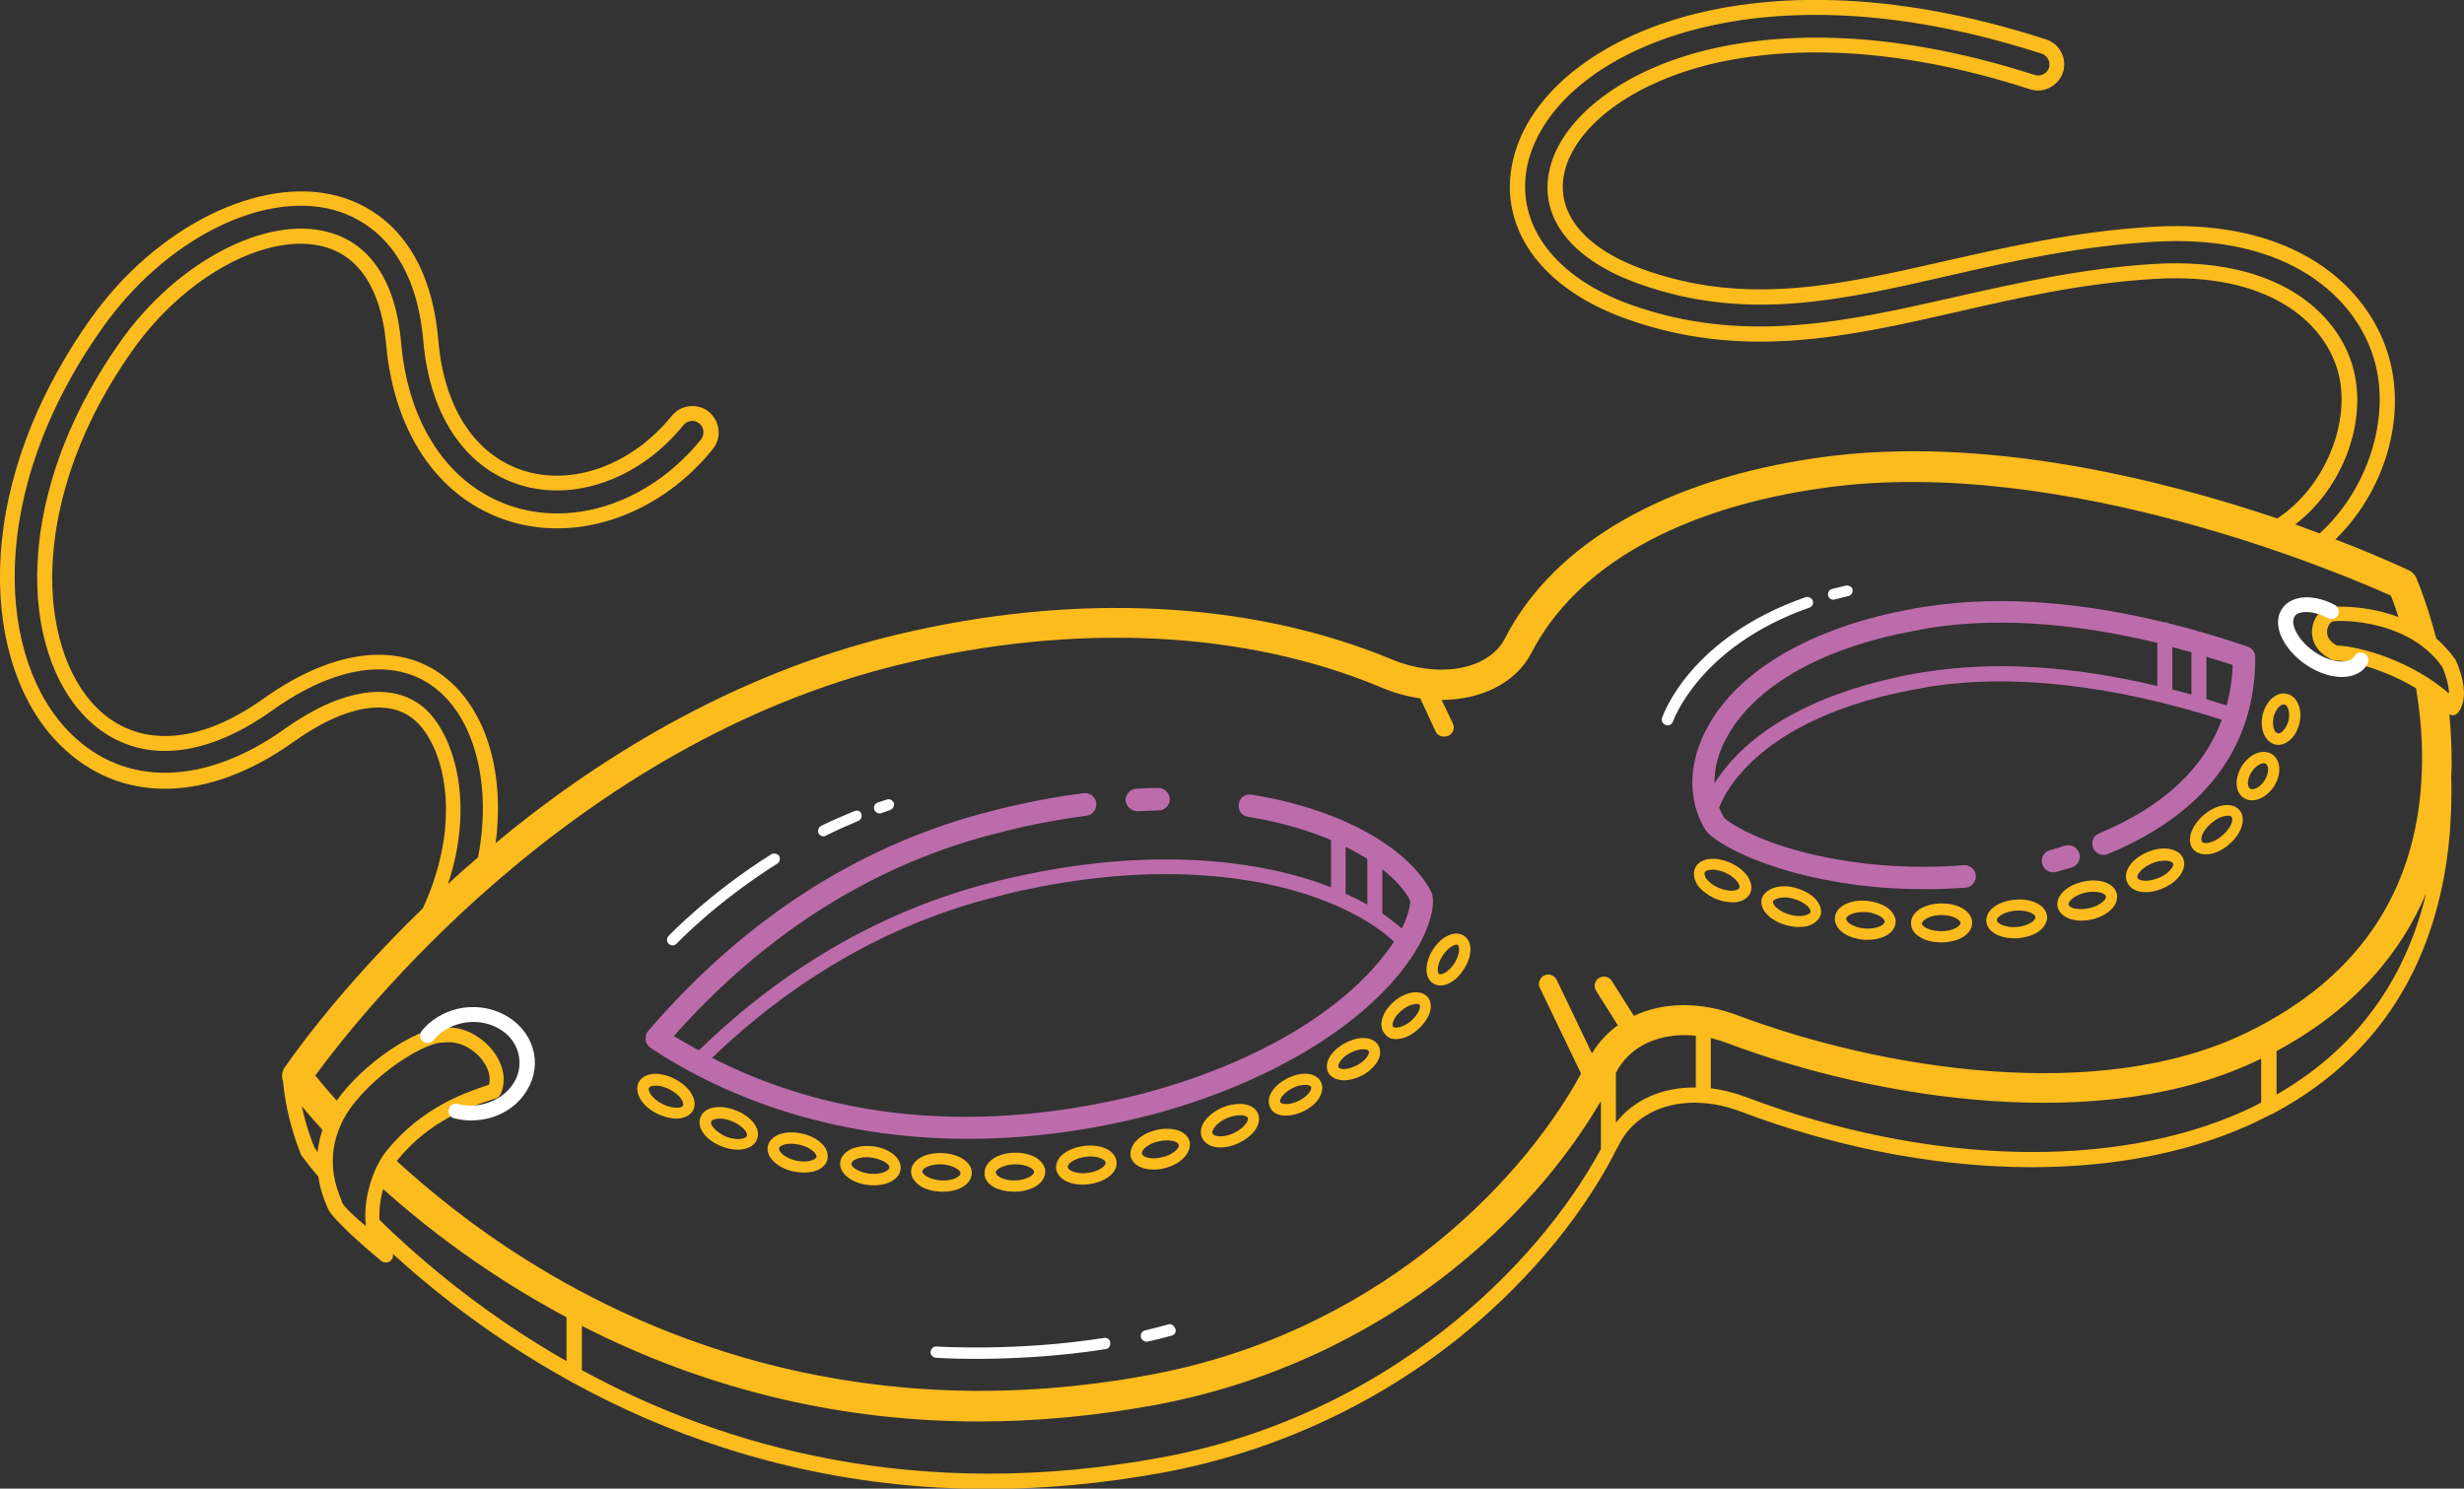 <svg version="1.2" baseProfile="tiny" xmlns="http://www.w3.org/2000/svg" viewBox="0 0 657.2 397.1" xml:space="preserve"><rect x="0" y="0" width="657.2" height="397.1" fill="#333333" stroke="none"/><g fill="#BD6CAB"><path d="M303.3 216.4h.1c1.9-.1 3.8-.1 5.6-.2 1.7 0 3-1.4 3-3s-1.4-3-3-3c-1.9 0-3.9.1-5.9.2-1.7.1-2.9 1.5-2.9 3.1.2 1.6 1.5 2.9 3.1 2.9"/><path d="M352.3 216.6c-5.8-2-12-3.6-18.5-4.6-1.6-.3-3.2.8-3.4 2.5s.8 3.2 2.5 3.4c6.2 1 12.1 2.5 17.5 4.4 1.6.6 3.1 1.1 4.6 1.8v12.6c-1-.4-1.9-.7-2.9-1.1-22.2-7.7-50.5-8.4-79.9-2-3.4.7-6.9 1.6-10.3 2.5-27.8 7.6-53.1 22.4-75.4 44 0 0 0 .1-.1.1-2.2-1.2-4.3-2.4-6.5-3.7-.1 0-.1-.1-.2-.1 23.9-26.9 51.9-44.8 83.4-53.4 3.4-.9 6.7-1.7 10.1-2.5 5.6-1.2 11.2-2.2 16.6-2.9 1.6-.2 2.8-1.7 2.6-3.4s-1.7-2.8-3.4-2.6c-5.6.7-11.4 1.7-17.1 3-3.4.7-6.9 1.6-10.3 2.5-33.7 9.2-63.5 28.6-88.7 57.9-.6.7-.8 1.5-.7 2.4s.6 1.6 1.3 2.1c1.1.7 2.1 1.4 3.2 2.1 23.9 14.7 51.7 22.2 81.5 22.2q13.65 0 27.9-2.1c7.2-1.1 14.4-2.6 21.3-4.4 28.7-7.7 52.7-21.4 65.9-37.6 8.3-10.2 9.9-19 8.4-21.9-4.5-8.5-15.1-16.2-29.4-21.2m23.8 23.6c.1.9-.3 3.6-2.2 7.5-1.6-1.4-3.3-2.7-5.2-4v-11.8c3.3 2.6 5.9 5.4 7.4 8.3m-17.2-14.3c2.1 1 4 2.1 5.8 3.2v12.2c-1.8-1-3.8-2-5.8-2.9zm-53.2 65.6c-6.7 1.8-13.7 3.2-20.7 4.3-35.1 5.3-67 .7-95.1-13.6 21.6-20.7 46-34.9 72.8-42.2 3.4-.9 6.8-1.8 10.1-2.5 28.7-6.3 56.3-5.7 77.8 1.8 8.8 3.1 16.3 7.3 21.2 11.9q-1.35 2.1-3.3 4.5c-12.4 15.4-35.3 28.4-62.8 35.8m293.8-119c-6.2-2.1-13.3-4.3-21-6.2-.3-.2-.7-.3-1.1-.3h-.2c-19.3-4.7-42.2-7.6-64-4.1-2.7.4-5.4 1-8 1.5-23.8 5.2-41.4 15.9-49.4 29.9-5.5 9.6-5.9 19.8-1 28 1.5 2.5 10.1 7.8 23.8 11.5 10.8 2.9 22.5 4.4 34.3 4.4 3.8 0 7.6-.1 11.3-.4 1.7-.1 2.9-1.6 2.8-3.2-.1-1.7-1.6-2.9-3.2-2.8-15 1.2-30.1-.1-43.7-3.7-13-3.5-19.3-7.9-20.3-9-.5-.9-.9-1.7-1.3-2.7.5-1 1-2.1 1.5-3.1 7.3-12.8 23.7-22.6 46.2-27.5 2.5-.5 5.1-1 7.7-1.5 22.5-3.7 49.6-.6 78.7 8.7-4.7 12.9-15.5 23-32 30l-.7.3c-1.5.6-2.3 2.4-1.6 3.9.6 1.5 2.4 2.3 3.9 1.6l.8-.3c24.7-10.5 37.7-27.4 38.5-50v-2.3c0-1.2-.8-2.3-2-2.7m-15 1.5v11.3c-1.7-.5-3.4-.9-5.1-1.4v-11.3c1.7.5 3.4.9 5.1 1.4m-71.2 5.3c-2.7.4-5.4.9-7.9 1.5-22.9 5-39.9 15-48.1 28.2-.1-4.2 1.1-8.6 3.6-12.9 7.2-12.6 23.4-22.2 45.5-27 2.5-.5 5-1 7.7-1.5 20.8-3.4 42.7-.6 61.3 3.9V183c-22.8-5.4-43.6-6.7-62.1-3.7m75.2 7.2v-11.3c2.4.7 4.8 1.5 7 2.2-.1 3.8-.7 7.4-1.6 10.8-1.8-.6-3.6-1.1-5.4-1.7"/><path d="M550.8 225.6c-1.3.4-2.7.8-4 1.2-1.6.4-2.6 2.1-2.1 3.7.4 1.3 1.6 2.2 2.9 2.2.3 0 .5 0 .8-.1l4.2-1.2c1.6-.5 2.5-2.2 2-3.8-.6-1.6-2.3-2.5-3.8-2"/></g><g fill="#FCBC1D"><path d="M655 176.1c0-.1-.1-.2-.2-.3-1.5-2.1-3.2-3.9-5-5.5-2.5-9.5-5.1-15.6-5.3-16.1-.4-.9-1.1-1.6-1.9-2-1-.5-8.2-3.9-19.7-8.3 13.2-12.9 19-32.5 14.2-48.9-5.3-18.2-24.6-36.8-63-34.5-20.2 1.2-37.9 5.2-55.1 9.1-28.6 6.5-53.2 12.1-80.6 2.3-16.9-6-24.6-16.5-20.5-28.1s18.7-21.8 38-26.6c16.9-4.1 45.4-6.4 85.5 6.6 3.6 1.2 7.5-.8 8.8-4.4.6-1.8.5-3.7-.4-5.4-.8-1.7-2.3-2.9-4.1-3.5-43.3-14-74.5-11.5-93.2-6.9-24.3 6-42.2 19.3-47.9 35.5-6.7 19.2 4.7 37.2 29 45.9 31.2 11.2 59 4.9 88.4-1.8 16.6-3.8 33.7-7.7 52.8-8.8 30.2-1.8 44.9 11.4 48.7 24.4 3.9 13.5-3.4 31.2-16.1 39.5-31.2-10.5-78.3-22.3-121.7-16.3-41.2 5.7-71.2 22.8-84.3 48.3-4.3 8.4-17.6 10.8-30.2 5.6-37.7-15.7-84.7-18-132.4-6.5-44.5 10.7-81 34.2-106.6 55.5 2.4-18.2-2.2-34.5-12.5-43.4-12.2-10.6-30.3-8.8-49.6 5-17.3 12.3-33.4 13.1-44.3 2.3-8.2-8.2-12.5-22.1-11.8-38.1.6-13.1 4.8-33.8 21.4-57.3 14-19.8 35.9-31.6 51-27.6 12.1 3.3 15.7 16 16.6 26.1 2.2 24.8 15.2 42.6 34.8 47.7 18.3 4.7 38.9-3.1 52.4-19.9 1.2-1.5 1.7-3.5 1.4-5.4s-1.4-3.7-3-4.8c-3-2-7.1-1.4-9.4 1.4-10.1 12.5-25 18.4-38 15.1-13.8-3.6-22.7-16.4-24.3-35.3-2.4-27.8-17.9-36-26.8-38.4-20.8-5.6-48.6 8.2-66.1 33-32.7 46.3-28.6 93-8 113.4 16 15.9 39.3 15.6 62.3-.8 13.6-9.7 25.3-11.8 32.3-5.8 7.7 6.7 13.1 26.4 2.2 50.2-23.6 22.8-36.3 41.7-36.9 42.5-.7 1.1-.9 2.5-.4 3.7.9 10.3 4.6 19 4.7 19.3.1.1.1.3.2.4s1.4 2 4.1 5.2l.4.4c.5 3.7 1.7 6.6 2.4 8.2l.1.3c1.3 3.1 11.2 11.5 14.2 14 .4.3.8.5 1.3.5.6 0 1.1-.2 1.5-.7s.5-1 .4-1.6c29.7 27.1 83.2 62.7 158.8 62.7 14.8 0 30.4-1.4 46.8-4.4 28.4-5.3 55.2-17.4 77.7-35.1 17.9-14.2 32.9-31.7 42.4-49.8.1-.1.1-.2.1-.3.4-.7.8-1.5 1.2-2.2 5.2-10.4 18.6-14.1 32.4-8.9 49.1 18.5 100 19.8 136 3.5 1.9-.9 3.7-1.8 5.5-2.7.2-.1.3-.1.5-.2 22-11.7 36.6-29.6 43.4-53.5 3.6-12.6 4.5-25.2 4.2-36.6.1-1.3.1-2.5.1-3.7 0-4.4-.2-8.6-.6-12.7.2.1.5.2.8.2h.1c.6 0 1.1-.3 1.5-.8 3.4-4.5 0-12.4-.7-13.9m-1.8 8.9c-10-8.7-23.7-12.6-29.9-12.8-1.9-1-2.8-2.4-2.6-4.1.2-1.3 1-2.2 1.4-2.3 2.2-.5 20.5-.5 29.3 12.1 1 2.3 1.8 5 1.8 7.1m-25.7-87.3c-4.2-14.5-20.3-29.2-52.8-27.3-19.4 1.2-36.7 5.1-53.5 8.9-28.8 6.5-56.1 12.7-86.2 2-22.1-7.9-32.5-23.9-26.6-40.8 5.3-15 22.1-27.3 45.1-33 18.1-4.5 48.6-6.9 91 6.8.8.2 1.4.8 1.8 1.5s.4 1.6.2 2.3c-.5 1.5-2.2 2.4-3.8 1.9-41-13.2-70.3-10.9-87.7-6.6-20.7 5.1-36.3 16.3-40.9 29.1-4.9 13.9 3.7 26.3 23 33.2 28.5 10.2 53.7 4.5 82.9-2.2 17-3.9 34.5-7.8 54.4-9 36-2.2 54.1 14.9 58.9 31.6 4.4 15.3-1.7 34.5-14.6 46.2-2.1-.8-4.3-1.6-6.5-2.4 12.7-9.7 19.5-27.7 15.3-42.2m-514.3 91.2c-8.4-7.3-22-5.3-37.2 5.5-21.3 15.2-42.7 15.7-57.2 1.2-19.4-19.2-23-63.6 8.5-108.1C43.8 64.1 69.8 50.8 89 56c8 2.2 21.7 9.6 23.9 34.9 1.8 20.7 11.8 34.8 27.3 38.9 14.5 3.7 31-2.7 42.1-16.4 1-1.2 2.7-1.5 4-.6.7.5 1.2 1.2 1.3 2.1.1.8-.1 1.6-.6 2.3-12.6 15.6-31.5 22.9-48.3 18.5-17.8-4.7-29.7-21.2-31.7-44.2-1.4-16.3-8.2-26.6-19.5-29.6-16.6-4.5-40.4 8-55.3 29.1C15 115.3 10.6 136.7 10 150.4c-.8 17.1 4 32.1 13 41.1 12.4 12.4 30.4 11.7 49.5-1.9 17.6-12.6 33.9-14.5 44.6-5.2 9.9 8.5 14 25.9 10.4 44.3-2.8 2.4-5.5 4.8-8 7.1 7.3-22.1 1.4-40.1-6.3-46.9m127.5-11.8c46.1-11.1 91.4-8.9 127.5 6.2 3.5 1.5 7.1 2.5 10.6 3l4.1 8.8c.4.9 1.3 1.4 2.3 1.4.4 0 .7-.1 1.1-.2 1.3-.6 1.8-2.1 1.2-3.3l-3-6.3c10.6 0 19.8-4.5 24-12.6 11.9-23.1 39.8-38.7 78.3-44 64.2-8.9 139.8 23.8 150.9 28.8.5 1.2 1.2 3.1 2 5.7-8.6-3.2-16.9-2.9-18.5-2.6-2.3.5-4.2 2.9-4.5 5.7-.4 3.5 1.6 6.6 5.3 8.3.3.1.5.2.8.2 4.1 0 13.3 2.4 21.6 7.4 1 6 1.7 12.6 1.6 19.6-.3 33-16 57.3-46.6 72.2-39.7 19.4-98 9.7-135.8-4.5-10.1-3.8-20-3.6-27.8.1l-5.9-9.3c-.7-1.2-2.3-1.5-3.4-.8-1.2.7-1.5 2.3-.8 3.4l5.8 9.2c-2.7 2-5.1 4.5-6.9 7.5l-9.4-19.6c-.6-1.2-2.1-1.8-3.3-1.2s-1.8 2.1-1.2 3.3l11 22.9c-17.1 31.2-56.5 69.6-115.2 80.4-75 13.9-131.9-9.1-166.4-30.9-13.9-8.7-25.3-18-34.3-26.2l.1-.1c8.7-10.8 19.6-14.4 25.4-16.3l1-.3c.5-.2.9-.6 1.2-1.1 1.6-3.5.9-7.7-1.9-11.4-3.4-4.5-8.8-7-13.6-6.3-7 0-21.2 9.5-28.2 19.4-2.6-2.9-4.5-5.2-5.7-6.7 10.4-14.2 67.9-88.6 156.6-109.8M101.2 325.4c-.1-2.6.2-5.5 1-8.2 8.9 8 20.1 16.8 33.4 25.2 5.1 3.2 10.3 6.2 15.5 9v11.7c-21.4-12.2-38-26.1-49.8-37.6.1 0 0 0-.1-.1M83.8 306c-.4-1-2.1-5.3-3.3-10.9 1.5 1.8 3.3 3.9 5.5 6.3-.7 2.1-1.1 4.1-1.3 6-.4-.7-.7-1.2-.9-1.4m7.4 14.7-.1-.4c-1.2-3-4.6-10.9 0-20.7 4.7-10.2 21-21.5 27.1-21.5h.5c3.3-.5 7.5 1.4 10 4.8.8 1.1 2.5 3.7 1.7 6.5h-.1c-6.2 2.1-17.7 5.9-27.2 17.6-3.7 4.6-6.4 13.1-5.5 20.1-3.5-2.9-6.1-5.5-6.4-6.4m218.6 68.1c-65 12-116.8-2.7-154.6-23.3v-11.8c17 8.7 34.8 15.2 53.2 19.5q25.8 6 52.8 6c15.4 0 31.1-1.5 46.9-4.4 28.7-5.3 55.9-17.6 78.6-35.5 16.6-13.1 30.6-29 40.3-45.6v12.8c-17 31.5-57.2 71.2-117.2 82.3M431 299.5v-13.3c3.7-7.3 11.9-10.9 21.3-9.9v13.8c-8.8-.1-16.5 3.2-21.3 9.4m167.7-3.2c-35.1 15.9-84.8 14.5-132.9-3.6-3.2-1.2-6.4-2-9.5-2.4v-13.4c1.5.4 3 .8 4.5 1.4 39.3 14.8 100.1 24.8 142.1 4.2.1 0 .2-.1.2-.1v11.7c-1.4.8-2.8 1.5-4.4 2.2m8.5-4.3v-11.6c21.3-11.5 33.4-26.7 39.9-42.1-4.8 20.1-16.2 40.1-39.9 53.7"/><path d="M175.3 297.1c1.7.8 3.5 1.3 5.1 1.3h.3c2-.1 3.5-.9 4.2-2.3s.4-3.1-.7-4.7c-.9-1.4-2.5-2.7-4.3-3.6-4.1-2.1-8.2-1.7-9.6 1-1.2 2.7.9 6.3 5 8.3m-2.2-6.9c.2-.4.9-.6 1.8-.6 1 0 2.3.3 3.7 1 1.3.7 2.5 1.6 3.1 2.6.5.7.6 1.3.5 1.7-.2.4-.8.6-1.6.6-1.2 0-2.6-.3-3.9-1-2.8-1.4-4-3.5-3.6-4.3m284.1-50.6c1.6.7 3.3 1.1 4.8 1.1h.7c2-.2 3.4-1 4.1-2.4 1.2-2.7-1-6.2-5.2-8.1s-8.3-1.3-9.5 1.4c-.6 1.4-.3 3.1.8 4.7.9 1.2 2.5 2.4 4.3 3.3m-2.5-6.9c.2-.4.9-.7 2-.7 1 0 2.2.2 3.5.8 2.8 1.3 4.1 3.3 3.7 4.1-.2.4-.8.6-1.6.7-1.2.1-2.6-.2-4-.8s-2.5-1.5-3.2-2.4c-.4-.7-.6-1.3-.4-1.7m21.7 14.1c1.1.3 2.3.5 3.3.5.8 0 1.5-.1 2.2-.2 1.9-.5 3.2-1.6 3.7-3 .4-1.5-.2-3.1-1.6-4.5-1.2-1.2-2.9-2.1-4.9-2.7s-3.9-.6-5.5-.2c-1.9.5-3.2 1.6-3.7 3-.7 2.8 2.1 5.9 6.5 7.1m-3.5-6.3c.1-.4.7-.7 1.5-.9.4-.1 1-.2 1.5-.2.8 0 1.7.1 2.6.4 1.4.4 2.7 1.1 3.6 1.9.6.6.9 1.2.8 1.6s-.7.7-1.5.9c-1.1.3-2.6.2-4-.2-3.1-.9-4.7-2.7-4.5-3.5m18.9 8.5c1.4.9 3.3 1.5 5.3 1.7h1.1c4.1 0 7.2-1.9 7.4-4.6.1-1.5-.8-3-2.4-4.1-1.4-.9-3.3-1.5-5.3-1.7-4.6-.4-8.3 1.6-8.5 4.5-.1 1.6.8 3.1 2.4 4.2m5.1-5.7h.8c1.5.1 2.9.6 3.9 1.2.7.5 1.1 1 1.1 1.4-.1.9-2.2 2-5.3 1.8-1.5-.1-2.9-.6-3.9-1.2-.7-.5-1.1-1-1.1-1.4.1-.8 1.8-1.8 4.5-1.8m15.6 6.9c1.4.8 3.3 1.2 5.3 1.2h.2c4.6-.1 8.1-2.3 8-5.3 0-2.9-3.5-5.1-8-5.1h-.2c-2 0-3.9.5-5.4 1.3-1.7 1-2.7 2.4-2.7 3.9 0 1.7 1 3.1 2.8 4m1.4-5.2c1-.6 2.4-.9 3.9-.9h.1c3 0 5 1.3 5 2.1 0 .9-2 2.2-5.1 2.2-1.5 0-2.9-.3-4-.8-.7-.4-1.2-.9-1.2-1.3.1-.4.6-.9 1.3-1.3m23.3 5.3h1.1c2-.2 3.9-.8 5.3-1.7 1.6-1.1 2.5-2.6 2.4-4.1-.2-2.9-3.9-4.9-8.5-4.5s-7.9 2.8-7.7 5.8c.2 2.6 3.3 4.5 7.4 4.5m.5-7.4h.8c2.6 0 4.4 1 4.4 1.8 0 .4-.4.9-1.1 1.4-1 .6-2.4 1.1-3.9 1.2-3.1.2-5.2-.9-5.3-1.8s2-2.3 5.1-2.6m14.6 2.3c.8.2 1.8.4 2.7.4s1.9-.1 2.8-.3c2-.4 3.7-1.3 5-2.4 1.5-1.3 2.1-2.9 1.8-4.4-.6-2.9-4.5-4.3-9-3.3s-7.4 3.9-6.8 6.8c.4 1.5 1.7 2.6 3.5 3.2m4-7.1c.8-.2 1.5-.2 2.1-.2 1.9 0 3.2.6 3.3 1.2.1.4-.2 1-.9 1.5-.9.8-2.2 1.4-3.7 1.7s-2.9.3-4 0c-.8-.2-1.3-.6-1.4-1-.1-.8 1.6-2.6 4.6-3.2m16-.1c1.4 0 2.9-.3 4.5-1 1.9-.8 3.5-1.9 4.5-3.3 1.2-1.5 1.6-3.2 1-4.7-.6-1.4-2-2.3-4-2.6-1.7-.2-3.6.1-5.5.9-4.3 1.8-6.6 5.2-5.5 7.9.8 1.9 2.6 2.8 5 2.8m1.7-7.7c1.1-.5 2.3-.7 3.4-.7h.6c.8.1 1.4.4 1.6.7.2.4-.1 1-.6 1.6-.7.9-1.9 1.8-3.3 2.3-2.8 1.2-5.2.8-5.6 0-.3-.8 1.1-2.7 3.9-3.9m14.3-2.4c.4 0 .9 0 1.3-.1 1.6-.3 3.4-1.2 4.9-2.5 3.5-3 4.7-7 2.8-9.2-1-1.2-2.7-1.6-4.6-1.2-1.6.3-3.4 1.2-4.9 2.5-3.5 3-4.7 7-2.8 9.2.8.8 1.9 1.3 3.3 1.3m1.5-8.3c1.1-1 2.4-1.7 3.6-1.9.3-.1.5-.1.8-.1.5 0 .8.1 1 .3.6.7-.1 3-2.5 5-1.1 1-2.4 1.7-3.6 1.9-.8.2-1.5.1-1.7-.2-.7-.7 0-3 2.4-5m8.7-6.7c.7.4 1.4.6 2.2.6 2 0 4.3-1.4 5.8-3.7 2.1-3.3 1.9-7-.5-8.6-2.4-1.5-5.9-.2-8 3.1s-1.9 7.1.5 8.6m2-6.9c1-1.5 2.3-2.4 3.3-2.4.2 0 .4 0 .6.2.8.5.8 2.5-.4 4.4s-3 2.7-3.8 2.2c-.9-.5-.9-2.5.3-4.4m6.3-7.4c.3.1.6.1.9.1 1.1 0 2.3-.5 3.3-1.5 1.1-1 1.9-2.6 2.3-4.2.9-3.8-.6-7.3-3.3-7.9-2.7-.7-5.6 1.8-6.5 5.6-.4 1.7-.3 3.4.2 4.8.6 1.6 1.7 2.7 3.1 3.1m-.4-7.3c.5-2 1.8-3.4 2.7-3.4h.2c.9.2 1.6 2.1 1.1 4.3-.3 1.1-.8 2.1-1.5 2.8-.5.5-1 .7-1.4.6s-.8-.5-1-1.2c-.3-.8-.3-2-.1-3.1M192.5 305.8c1.4.6 2.9.9 4.3.9.4 0 .8 0 1.2-.1 1.9-.3 3.4-1.2 3.9-2.7.6-1.4.2-3.1-1.1-4.6-1.1-1.3-2.7-2.4-4.6-3.1-4.3-1.7-8.4-.9-9.4 1.9-1 2.7 1.4 6.1 5.7 7.7m-2.8-6.6c.2-.5 1.1-.8 2.3-.8.9 0 2 .2 3.2.7 1.4.5 2.6 1.4 3.4 2.3.5.6.8 1.3.6 1.6-.1.4-.7.7-1.6.8-1.2.2-2.6-.1-4-.6-2.8-1.3-4.3-3.2-3.9-4m21.9 13.3c1 .2 2 .3 2.9.3 3.2 0 5.7-1.3 6.2-3.6.3-1.5-.3-3.1-1.8-4.4-1.3-1.1-3-2-5-2.4-4.5-1-8.4.4-9.1 3.3-.6 2.8 2.3 5.8 6.8 6.8m-.5-7.4c.7 0 1.4.1 2.2.3 1.5.3 2.8 1 3.6 1.7.6.5.9 1.1.9 1.5-.2.8-2.5 1.7-5.5 1s-4.7-2.4-4.5-3.3c.1-.6 1.4-1.2 3.3-1.2m15.2 9.1c1.4 1 3.2 1.7 5.2 1.9.5.1 1.1.1 1.6.1 3.8 0 6.8-1.7 7.1-4.3.2-1.5-.6-3-2.2-4.2-1.4-1-3.2-1.7-5.2-1.9-4.6-.5-8.3 1.3-8.7 4.2-.2 1.5.6 3 2.2 4.2m4.9-5.5c.4 0 .8 0 1.2.1 1.5.2 2.9.7 3.8 1.3.7.5 1.1 1 1 1.4-.1.9-2.3 1.9-5.3 1.6-1.5-.2-2.9-.7-3.8-1.3-.7-.5-1.1-1-1-1.4 0-.8 1.7-1.7 4.1-1.7m14.3 7.7c1.4.9 3.3 1.4 5.3 1.5h.7c4.3 0 7.5-2 7.7-4.8.1-1.5-.8-3-2.5-4-1.4-.9-3.3-1.4-5.3-1.5-4.6-.2-8.2 1.8-8.4 4.8-.1 1.5.9 2.9 2.5 4m5.2-5.8h.5c1.5.1 2.9.5 3.9 1.1.7.4 1.1.9 1.1 1.3 0 .9-2.2 2.1-5.2 1.9-1.5-.1-2.9-.5-3.9-1.1-.7-.4-1.1-1-1.1-1.3 0-.8 1.9-1.9 4.7-1.9m14.6 6.2c1.4.7 3.2 1.1 5.1 1.1h.4c4.6-.1 8-2.4 8-5.4-.1-2.9-3.6-5.1-8.2-5s-8 2.4-8 5.4c-.1 1.6 1 3 2.7 3.9m5.3-6.2h.3c2.9 0 4.9 1.2 4.9 2 0 .9-2 2.2-5 2.3-1.5 0-2.9-.2-4-.8-.7-.4-1.2-.9-1.2-1.3-.1-.8 1.9-2.1 5-2.2m18.1 5.4c.6 0 1.1 0 1.7-.1 4.6-.6 7.8-3.2 7.4-6.1s-4.1-4.7-8.7-4.1-7.8 3.2-7.4 6.2c.4 2.4 3.2 4.1 7 4.1m.8-7.4c.4-.1.9-.1 1.3-.1 2.4 0 4 .9 4.1 1.6.1.9-1.7 2.4-4.8 2.8-3 .4-5.2-.7-5.3-1.5-.2-.9 1.7-2.4 4.7-2.8m15.7 3.1q1.2.3 2.4.3c1 0 2.1-.1 3.1-.4 2-.5 3.7-1.4 4.9-2.6 1.4-1.4 2-3 1.7-4.5-.4-1.5-1.7-2.6-3.6-3.1-1.6-.4-3.6-.4-5.5.1-2 .5-3.7 1.4-4.9 2.6-1.4 1.3-2 3-1.7 4.5.4 1.5 1.7 2.6 3.6 3.1m.1-5.4c.8-.8 2.2-1.5 3.6-1.8q1.2-.3 2.4-.3c.6 0 1.2.1 1.7.2.8.2 1.3.6 1.4 1s-.2 1-.8 1.5c-.8.8-2.2 1.5-3.6 1.8-1.4.4-2.9.4-4 .1-.8-.2-1.3-.6-1.4-1s.1-.9.7-1.5m20.2-.2c1.4 0 3-.3 4.7-1.1 4.2-1.9 6.5-5.3 5.3-8-.6-1.4-2.1-2.3-4.1-2.5-1.7-.1-3.6.2-5.5 1-4.2 1.9-6.5 5.3-5.3 8 .8 1.7 2.6 2.6 4.9 2.6m1.7-7.8c1.2-.5 2.4-.8 3.5-.8h.5c.8.1 1.4.3 1.6.7.3.8-1 2.8-3.8 4.1s-5.2.9-5.6.1c-.3-.9 1-2.9 3.8-4.1m15.5-.7h.3c1.5 0 3.2-.4 4.8-1.2 1.7-.9 3.1-2 3.9-3.3 1-1.5 1.3-3.2.6-4.5-1.3-2.5-5.1-2.9-9-.9s-5.8 5.3-4.5 7.8c.6 1.3 2.1 2.1 3.9 2.1m2-7.3c1.3-.7 2.5-.9 3.4-.9.8 0 1.4.2 1.6.5.1.3 0 .8-.4 1.4-.6.9-1.6 1.7-2.8 2.3s-2.5 1-3.6.9c-.7 0-1.3-.2-1.4-.5-.4-.5.6-2.4 3.2-3.7m13.6-2.1h.1c1.5 0 3.3-.5 4.9-1.3 1.7-.9 3-2.1 3.9-3.4 1-1.6 1.2-3.2.5-4.5-1.3-2.5-5.2-2.8-9-.7-3.8 2-5.7 5.4-4.4 7.9.7 1.2 2.2 1.9 4 2m1.8-7.3c1.3-.7 2.6-1 3.5-1 .8 0 1.3.2 1.5.5.1.3 0 .8-.4 1.4-.6.9-1.6 1.8-2.8 2.4s-2.5 1-3.5 1c-.7 0-1.3-.2-1.4-.5-.3-.6.6-2.5 3.1-3.8m12.2-3.7c1.8 0 3.9-.8 5.8-2.5 1.4-1.2 2.5-2.7 3.1-4.2.7-1.7.5-3.4-.4-4.5s-2.5-1.5-4.3-1.2c-1.5.3-3.2 1.1-4.6 2.3-3.3 2.8-4.4 6.5-2.6 8.6.7 1.1 1.8 1.5 3 1.5m1.5-7.6c1-.9 2.2-1.5 3.3-1.7.2 0 .5-.1.7-.1.4 0 .7.1.8.2.2.2.2.8-.1 1.5-.4 1-1.2 2-2.2 2.9-2.2 1.8-4.3 2-4.7 1.5-.5-.4 0-2.5 2.2-4.3m8.4-7.3c.6.4 1.3.6 2 .6 2.1 0 4.5-1.6 6.2-4.3 2.4-3.6 2.4-7.5 0-9-2.3-1.5-5.9.1-8.2 3.7s-2.3 7.5 0 9m2.6-7.4c1.3-2 2.9-2.9 3.7-2.9.1 0 .3 0 .3.1.6.4.6 2.5-.9 4.9-1.6 2.4-3.5 3.2-4.1 2.8-.5-.4-.6-2.5 1-4.9"/></g><path d="M122.1 269.1c-3.8.9-7.3 3-9.6 5.9-.7.9-.6 2.1.3 2.8s2.1.6 2.8-.3c1.8-2.2 4.4-3.8 7.4-4.5 6.7-1.6 13.6 1.9 15.2 7.8.7 2.6.4 5.4-1 7.8-1.7 2.9-4.6 5-8.2 5.9-2.3.6-4.7.6-6.9 0-1.1-.3-2.2.4-2.4 1.4-.3 1.1.4 2.2 1.4 2.4q2.25.6 4.5.6c1.5 0 3-.2 4.4-.5 4.6-1.1 8.5-3.9 10.7-7.8 2-3.4 2.5-7.3 1.4-10.9-2.3-7.9-11.3-12.6-20-10.6m508.5-94.8c-1-.5-2.2-.1-2.7.8q-.45.9-1.8 1.2c-3.6.9-9.4-1.8-12.5-5.9-1.6-2.1-2.3-4.2-1.8-5.5.3-.8.9-1.3 2-1.5 1.9-.4 4.5.1 7.1 1.5 1 .5 2.2.1 2.7-.8s.1-2.2-.8-2.7c-3.4-1.8-7-2.5-9.9-1.8-2.4.6-4.1 2-4.9 4.1-1 2.7-.1 6.1 2.4 9.3 3.6 4.6 9.4 7.6 14.3 7.6q1.2 0 2.4-.3c2-.5 3.5-1.6 4.4-3.2.5-1.1.1-2.3-.9-2.8m-138.2-18.1c-1.3.3-2.5.6-3.7.9-.8.2-1.3 1-1.1 1.8.2.7.8 1.1 1.4 1.1.1 0 .3 0 .4-.1 1.2-.3 2.3-.6 3.6-.9.8-.2 1.3-1 1.1-1.8-.1-.6-.9-1.1-1.7-1m-10.8 3.1c-30.9 10.8-38 31.4-38.3 32.2s.2 1.6 1 1.9c.2.1.3.1.5.1.6 0 1.2-.4 1.4-1 .1-.2 7-20.1 36.4-30.4.8-.3 1.2-1.1.9-1.9-.3-.7-1.1-1.1-1.9-.9m-245.1 54c-.8.3-1.6.5-2.4.8s-1.2 1.1-.9 1.9c.2.6.8 1 1.4 1 .2 0 .3 0 .5-.1.8-.3 1.5-.5 2.3-.8s1.2-1.1 1-1.9c-.3-.7-1.1-1.2-1.9-.9m-8.7 3.1c-2.9 1.2-5.9 2.5-8.8 3.9-.7.4-1 1.3-.7 2 .3.5.8.8 1.3.8.2 0 .5 0 .7-.2 2.8-1.4 5.7-2.7 8.6-3.9.8-.3 1.1-1.2.8-2s-1.1-.9-1.9-.6m-22.1 11.5c-16.7 10.5-27.3 21.7-27.4 21.8-.6.6-.5 1.6.1 2.1.3.3.7.4 1 .4.4 0 .8-.2 1.1-.5.1-.1 10.4-11 26.8-21.3.7-.4.9-1.4.5-2.1-.5-.6-1.4-.8-2.1-.4m105.9 125.4c-2 .6-4.1 1.1-6.2 1.6-.8.2-1.3 1-1.1 1.8.2.7.8 1.2 1.5 1.2h.3c2.2-.5 4.3-1 6.4-1.6.8-.2 1.3-1 1-1.8s-1.1-1.5-1.9-1.2m-17.1 3.6c-23.4 3.7-44.5 2.3-44.7 2.3-.8-.1-1.5.6-1.6 1.4s.6 1.5 1.4 1.6c.1 0 4.1.3 10.6.3 8.5 0 21.3-.5 34.7-2.6.8-.1 1.4-.9 1.2-1.7 0-.9-.8-1.4-1.6-1.3" fill="#FFF"/></svg>